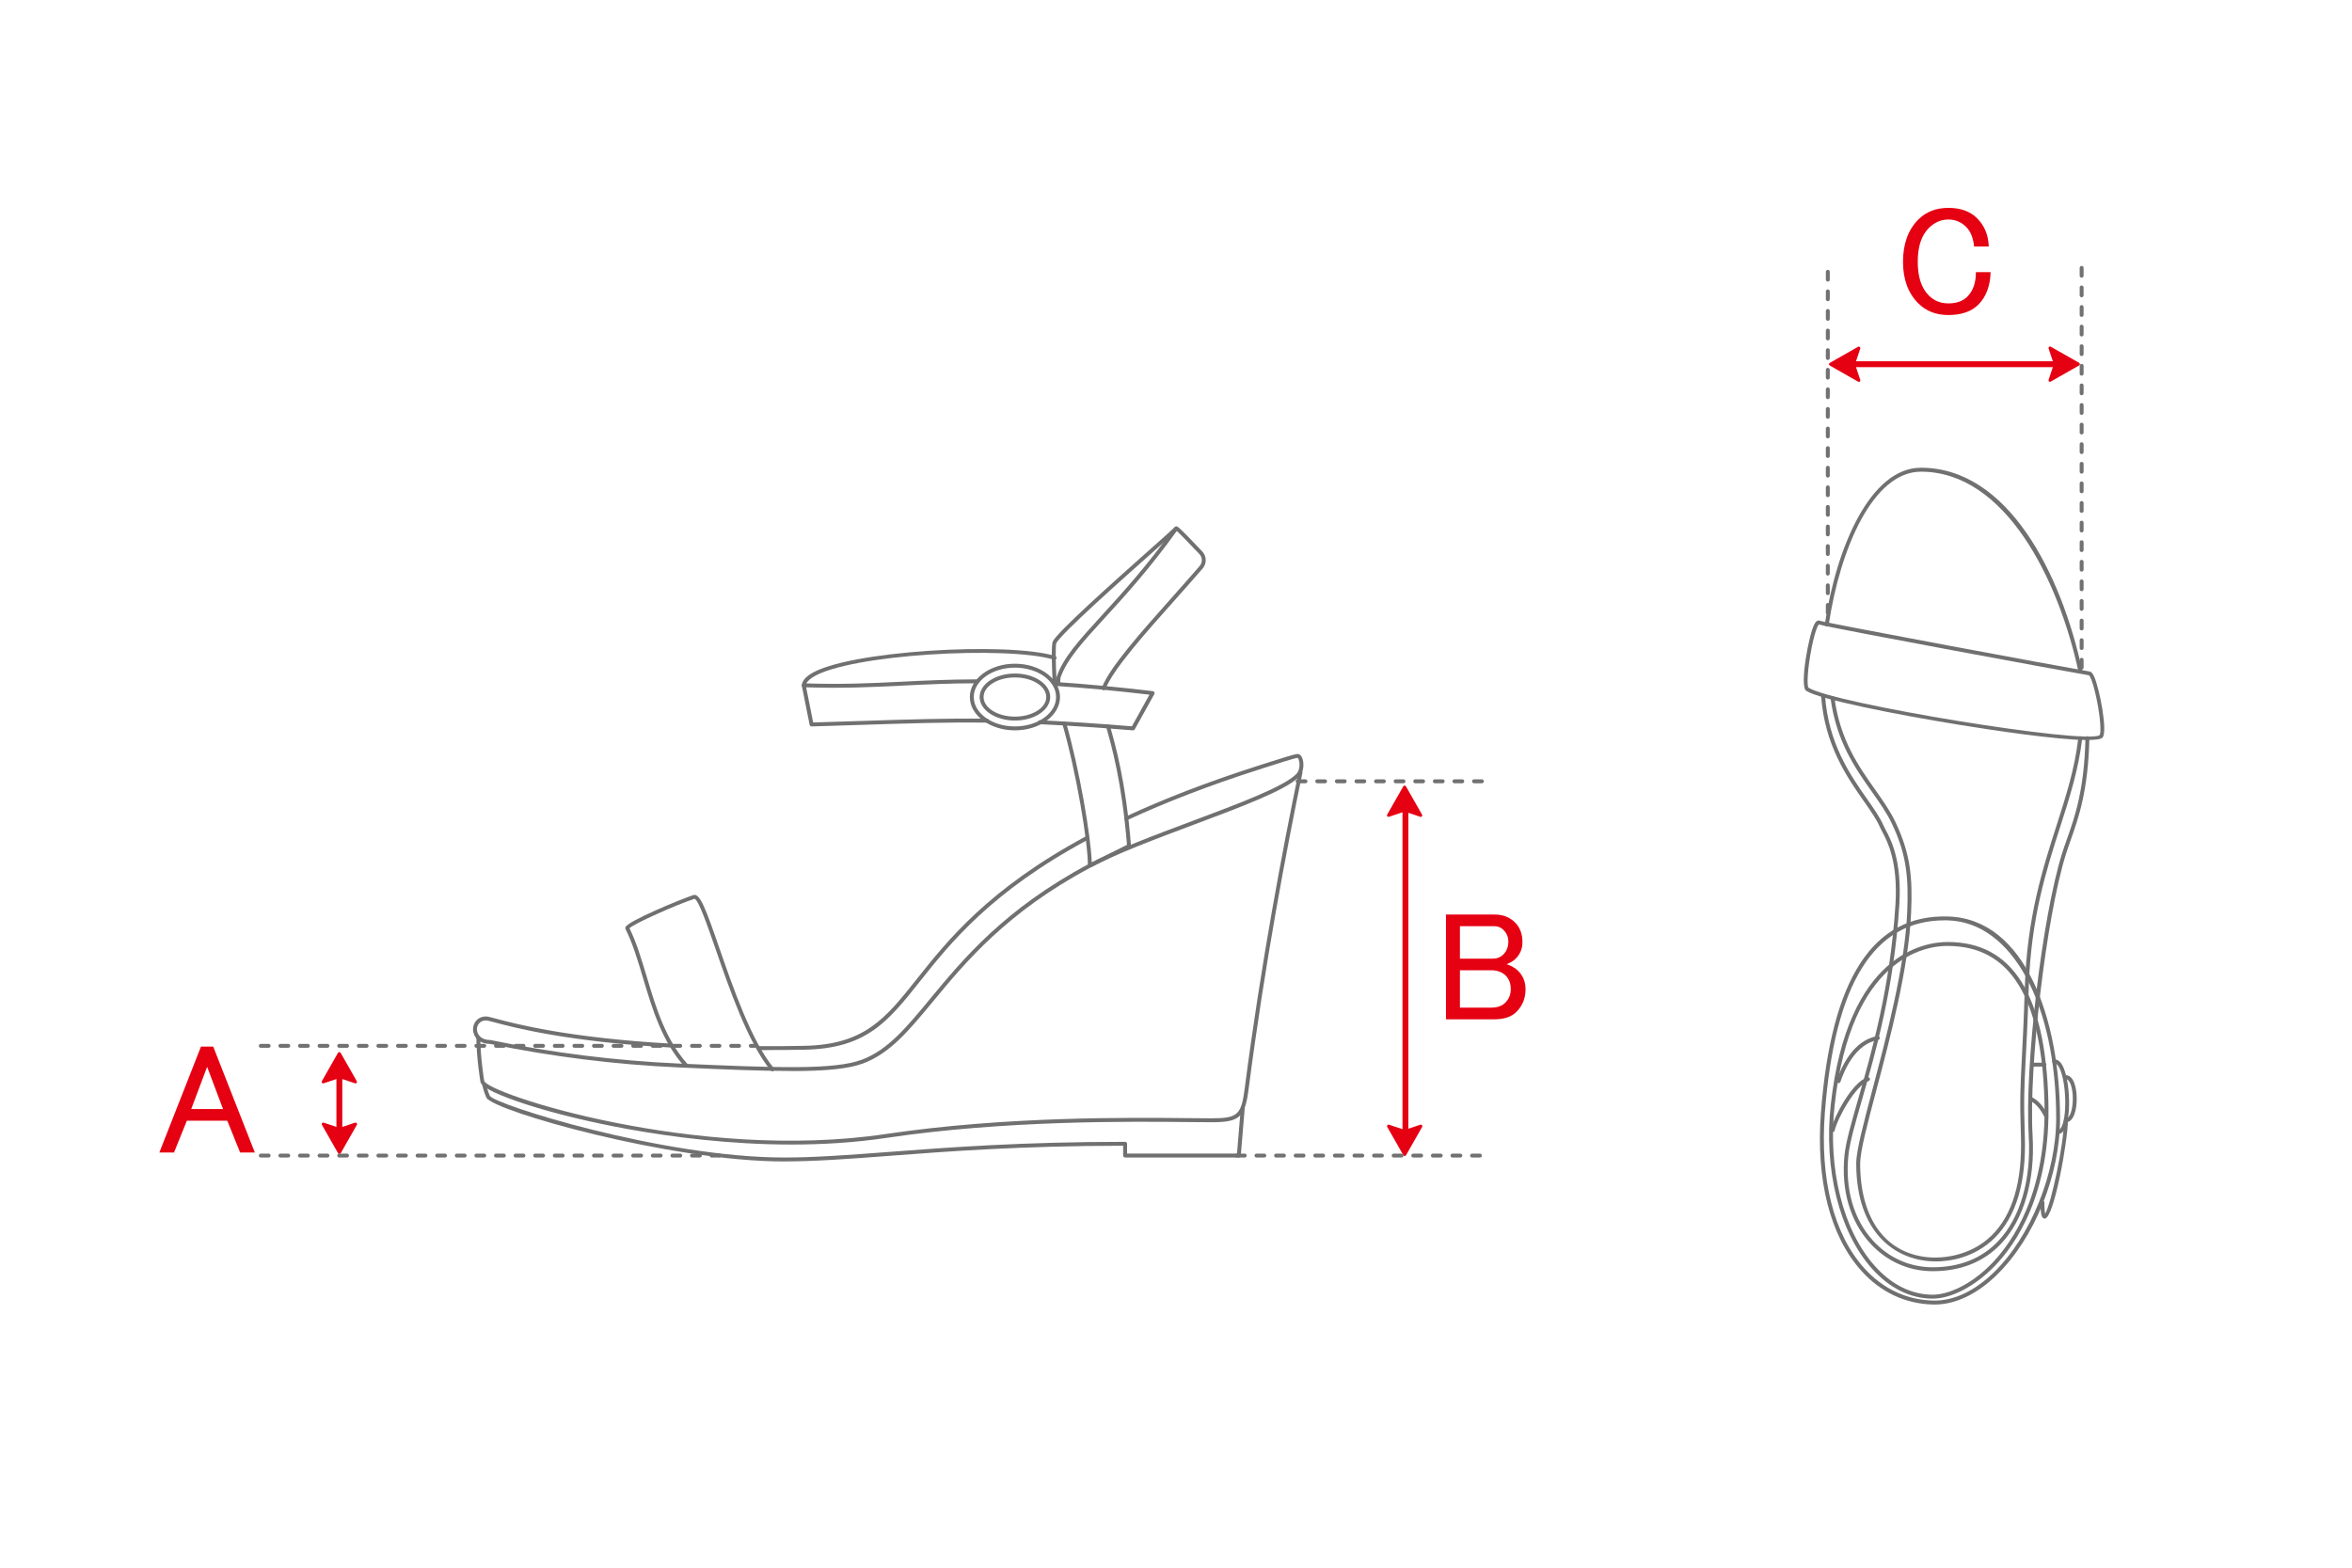 <?xml version="1.0" encoding="UTF-8"?><svg id="a" xmlns="http://www.w3.org/2000/svg" viewBox="0 0 600 400"><g id="b"><path d="M201.88,292.03c-15.75,0-30.49-1.92-41.57-3.92-18.91-3.41-33.96-8.41-37.06-11.08-.48-.42-.72-.81-.72-1.19h0s-1-6.03-1-11c0-.28.22-.5.5-.5s.5.22.5.5c0,4.9.98,10.86.99,10.92.5,3.2,54.24,20.76,102.43,13.59,30.58-4.56,62.43-4.21,77.73-4.05,2.16.02,3.96.04,5.34.04,6.68,0,7.64-.85,8.5-7.56,4.08-31.61,9.73-61.38,13.75-80.79.06-.27.33-.45.59-.39.27.06.44.32.39.59-4.02,19.39-9.66,49.13-13.73,80.71-.94,7.25-2.27,8.44-9.5,8.44-1.38,0-3.19-.02-5.35-.04-15.28-.16-47.07-.51-77.57,4.04-8.1,1.21-16.29,1.69-24.22,1.69Z" fill="#717071"/><path d="M200.03,296.35c-29.03,0-74.25-12.89-75.95-16.28-.52-1.04-1.02-3.02-1.04-3.1-.07-.27.1-.54.36-.61.27-.06.54.1.61.36,0,.02.49,1.96.96,2.9,1.36,2.26,44.11,15.72,75.05,15.72,8.04,0,16.71-.66,26.76-1.42,15.12-1.15,33.94-2.58,60.24-2.58.28,0,.5.22.5.5v2.5h28.04l.96-11.54c.02-.28.27-.47.54-.46.27.02.48.26.46.54l-1,12c-.02.26-.24.46-.5.46h-29c-.28,0-.5-.22-.5-.5v-2.5c-26,.02-44.66,1.43-59.67,2.58-10.07.76-18.76,1.42-26.83,1.42Z" fill="#717071"/><path d="M197.03,273.35c-.14,0-.29-.06-.38-.18-5.75-6.9-10.56-20.79-14.07-30.92-2.07-5.97-4.41-12.74-5.42-12.92-4.84,1.62-15.31,6.28-16.58,7.51,1.8,3.66,3.06,7.9,4.41,12.39,2.35,7.88,4.79,16.04,10.42,22.29.18.21.17.52-.04.71-.21.18-.52.17-.71-.04-5.78-6.42-8.24-14.68-10.63-22.67-1.35-4.53-2.63-8.81-4.45-12.44-.08-.16-.08-.35-.01-.53.65-1.57,14.03-7.08,17.3-8.17,1.69-.57,3.17,3.49,6.65,13.55,3.48,10.06,8.25,23.85,13.89,30.61.18.21.15.53-.06.7-.09.08-.21.12-.32.12Z" fill="#717071"/><path d="M201.79,273.27c-7.5,0-16.98-.39-28.78-.92-16.09-.72-32.25-2.74-48.03-6-1.32-.01-2.43-.41-3.21-1.17-.7-.67-1.1-1.61-1.1-2.57,0-1.62,1.15-3.26,3.36-3.26.37,0,1.06.18,2.43.55,5.09,1.35,18.6,4.92,44.85,6.39.28.02.49.25.47.53-.02.28-.23.5-.53.47-26.35-1.47-39.93-5.07-45.04-6.42-1.08-.29-1.94-.51-2.18-.51-1.62,0-2.36,1.17-2.36,2.26,0,.7.28,1.36.79,1.85.6.58,1.49.89,2.57.89.03,0,.07,0,.1.01,15.75,3.25,31.87,5.27,47.92,5.99,25.23,1.13,39.84,1.64,46.8-.97,6.62-2.48,11.36-8.21,17.36-15.46,8.48-10.26,19.04-23.02,40.58-34.51,6.68-3.56,16.65-7.3,26.29-10.91,12-4.5,23.33-8.74,26.59-12,.81-.81.96-2.26.75-3.26-.12-.59-.33-.85-.41-.88-.61.01-5.94,1.72-8.5,2.55l-1.34.43c-12.48,3.99-23.82,8.35-33.69,12.95-.25.12-.55,0-.66-.24-.12-.25,0-.55.24-.66,9.91-4.62,21.29-8.99,33.81-13l1.33-.43c5.23-1.68,8.18-2.59,8.82-2.59.28,0,.81.13,1.17,1.01.48,1.15.55,3.49-.82,4.85-3.42,3.42-14.85,7.7-26.95,12.23-9.61,3.6-19.55,7.32-26.17,10.85-21.37,11.4-31.86,24.08-40.28,34.26-6.09,7.37-10.9,13.18-17.78,15.76-3.82,1.43-9.8,1.95-18.42,1.95Z" fill="#717071"/><path d="M195.69,267.93c-.72,0-1.45,0-2.16,0-.28,0-.5-.23-.5-.5,0-.28.22-.5.5-.5h0c3.75.02,7.61,0,11.49-.08,15.53-.27,20.85-6.97,28.92-17.13,7.72-9.71,18.29-23.02,43.1-36.34.24-.13.55-.04.68.2.13.24.04.55-.2.68-24.63,13.22-35.12,26.43-42.79,36.08-8.24,10.38-13.69,17.23-29.69,17.5-3.14.05-6.28.08-9.35.08Z" fill="#717071"/><path d="M207.03,185.35c-.24,0-.44-.17-.49-.4l-2-10c-.03-.15,0-.3.11-.42.1-.12.24-.18.4-.18,9.67.34,17.11-.02,25-.41,5.88-.29,11.96-.59,19.24-.6h0c.28,0,.5.22.5.5s-.22.5-.5.5c-7.25,0-13.32.31-19.19.6-7.73.38-15.05.74-24.45.43l1.79,8.97c4.36-.13,8.34-.26,12.05-.38,12.75-.41,21.96-.71,32.3-.58.28,0,.5.23.49.51,0,.28-.22.49-.51.49-10.33-.13-19.52.17-32.25.58-3.83.12-7.95.26-12.47.39h-.01Z" fill="#717071"/><path d="M289.03,186.35s-.03,0-.04,0c-9.13-.74-16.9-1.25-23.73-1.57-.28-.01-.49-.25-.48-.52.01-.28.24-.5.52-.48,6.77.31,14.44.81,23.45,1.54l4.48-8.07c-8.88-1.04-16.82-1.77-24.23-2.25-.28-.02-.48-.26-.47-.53.02-.28.29-.49.53-.47,7.64.5,15.83,1.26,25.03,2.35.17.02.31.12.39.27s.07.32,0,.47l-5,9c-.09.16-.26.26-.44.26Z" fill="#717071"/><path d="M278.03,221.35c-.09,0-.18-.03-.26-.07-.15-.09-.24-.25-.24-.43,0-6.08-3-23.94-6.51-36.11-.08-.27.08-.54.34-.62.27-.08.54.08.62.34,3.38,11.75,6.3,28.8,6.53,35.59l8.99-4.49c-1.31-16.03-3.91-25.15-5.31-30.07-.08-.27.08-.54.34-.62.27-.08.54.08.62.34,1.42,4.98,4.07,14.26,5.37,30.6.02.2-.09.4-.27.49l-10,5c-.07.04-.15.05-.22.05Z" fill="#717071"/><path d="M281.55,176.1c-.06,0-.12-.01-.18-.04-.26-.1-.38-.39-.28-.65,2.09-5.24,9.73-13.82,17.82-22.91,2.38-2.68,4.85-5.45,7.12-8.08.77-.89.74-2.21-.07-3.06-3.77-3.98-5.22-5.4-5.77-5.87-7,9.76-13.32,16.67-18.41,22.23-5.62,6.15-9.69,10.6-11.25,15.23-.04.43-.07.9-.07,1.39,0,.28-.22.5-.5.5s-.5-.22-.5-.5c0-.55.03-1.07.08-1.55,0-.04.01-.07.02-.1,1.62-4.85,5.75-9.37,11.48-15.64,5.13-5.61,11.52-12.59,18.59-22.5.09-.12.26-.22.41-.23.36-.03.58-.05,6.64,6.36,1.16,1.23,1.21,3.12.1,4.4-2.27,2.64-4.74,5.41-7.13,8.09-7.67,8.62-15.61,17.53-17.63,22.61-.08.2-.27.32-.46.32Z" fill="#717071"/><path d="M258.91,186.35c-6.34,0-11.5-3.81-11.5-8.5s5.16-8.5,11.5-8.5,11.5,3.81,11.5,8.5-5.16,8.5-11.5,8.5ZM258.91,170.35c-5.79,0-10.5,3.36-10.5,7.5s4.71,7.5,10.5,7.5,10.5-3.36,10.5-7.5-4.71-7.5-10.5-7.5Z" fill="#717071"/><path d="M258.91,183.85c-4.96,0-9-2.69-9-6s4.04-6,9-6,9,2.69,9,6-4.04,6-9,6ZM258.91,172.85c-4.41,0-8,2.24-8,5s3.59,5,8,5,8-2.24,8-5-3.59-5-8-5Z" fill="#717071"/><path d="M269.03,174.35c-.26,0-.49-.21-.5-.47-.15-2.79-.43-9.36.06-10.26,1.38-2.54,13.83-13.71,25.39-23.99,2.95-2.62,5.28-4.7,5.69-5.12.19-.2.51-.21.71-.01.2.19.21.51.01.71-.43.45-2.55,2.33-5.75,5.17-8.3,7.38-23.76,21.12-25.17,23.72-.25.58-.17,5.41.06,9.74.01.28-.2.51-.47.53,0,0-.02,0-.03,0Z" fill="#717071"/><path d="M205.03,175.35s-.04,0-.06,0c-.27-.03-.47-.28-.43-.56.12-1,.86-1.93,2.18-2.79,9.3-6.01,50.53-8.3,62.46-4.62.26.08.41.36.33.62-.08.26-.36.41-.62.33-11.79-3.62-52.47-1.41-61.62,4.51-1.06.69-1.65,1.39-1.73,2.08-.03.25-.25.44-.5.44Z" fill="#717071"/><path d="M530.73,171.85c-.23,0-.44-.16-.49-.39-5.08-23.58-18.65-51.11-40.21-51.11-12.22,0-20.62,19.62-23.52,39.07-.04.27-.3.46-.57.42-.27-.04-.46-.29-.42-.57,2.97-19.87,11.7-39.93,24.51-39.93,22.13,0,35.78,26.81,41.18,51.89.06.27-.11.54-.38.59-.04,0-.07.01-.11.01Z" fill="#717071"/><path d="M493.03,324.35c-6.13,0-11.82-2.55-16.01-7.18-5.07-5.6-7.37-13.54-6.49-22.37.34-3.42,1.72-8.21,3.46-14.26,3.47-12.07,8.22-28.59,9.54-49.72.69-11.01-2.07-16.17-3.4-18.66-.24-.44-.43-.81-.56-1.11-.84-1.97-2.36-4.13-4.11-6.63-4.21-6.02-9.98-14.26-10.89-26.78-.02-.28.19-.51.46-.54.27-.03.52.19.54.46.88,12.25,6.56,20.36,10.71,26.28,1.78,2.54,3.32,4.74,4.21,6.81.12.28.3.62.52,1.04,1.37,2.56,4.22,7.9,3.51,19.19-1.33,21.24-6.1,37.83-9.58,49.94-1.73,6-3.09,10.75-3.42,14.08-.85,8.54,1.36,16.21,6.24,21.6,4,4.42,9.42,6.85,15.27,6.85,6.91,0,12.55-2.27,16.77-6.74,5.57-5.9,8.39-15.65,7.73-26.73-1.06-18.01,3.4-55.79,8.52-72.18.37-1.17.79-2.36,1.23-3.61,1.98-5.6,4.45-12.58,4.72-25.75,0-.27.23-.49.5-.49h.01c.28,0,.5.23.49.51-.28,13.34-2.78,20.39-4.78,26.06-.44,1.24-.85,2.42-1.22,3.58-5,15.99-9.51,54.25-8.48,71.82.67,11.36-2.25,21.37-8,27.48-4.41,4.68-10.3,7.05-17.5,7.05Z" fill="#717071"/><path d="M493.74,321.85c-.39,0-.73,0-1.03-.03-9.27-.46-19.18-7.27-19.18-24.98,0-3.2,1.84-10.16,4.17-18.96,3.47-13.14,8.23-31.13,8.83-45.06.38-8.81-.12-14.75-3.95-22.76-1.3-2.72-3.13-5.31-5.07-8.05-4.24-6-9.04-12.8-10.53-23.84-.04-.27.15-.53.43-.56.27-.05.53.15.56.43,1.46,10.8,6.19,17.5,10.36,23.4,1.96,2.78,3.81,5.4,5.15,8.2,3.92,8.21,4.44,14.26,4.05,23.24-.61,14.03-5.38,32.09-8.87,45.27-2.31,8.74-4.13,15.64-4.13,18.71,0,14.45,6.81,23.42,18.23,23.99,2.14.1,9.57.02,15.32-5.63,5.33-5.25,7.84-13.77,7.46-25.34-.31-9.41-.13-12.85.23-19.71.22-4.26.5-9.56.77-18.33.56-17.76,4.54-30.16,8.05-41.1,2.41-7.49,4.68-14.56,5.59-22.44.03-.28.29-.47.55-.44.27.03.47.28.44.55-.92,7.97-3.21,15.09-5.63,22.63-3.49,10.88-7.45,23.21-8,40.83-.27,8.78-.55,14.08-.78,18.35-.36,6.83-.54,10.25-.22,19.62.39,11.86-2.21,20.63-7.76,26.08-5.26,5.17-11.69,5.94-15.04,5.94Z" fill="#717071"/><path d="M493.47,332.85c-.15,0-.3,0-.46,0-7.01-.19-13.29-3.17-18.18-8.6-7.97-8.85-11.63-23.21-10.3-40.44,2.63-34.22,13.31-50.59,32.51-49.96,19.68.62,28.48,26.31,28.48,51.5,0,14.51-6.51,30.59-16.19,40.01-5.05,4.91-10.53,7.5-15.86,7.5ZM496.05,234.83c-17.99,0-27.98,16.06-30.52,49.05-1.3,16.96,2.26,31.05,10.05,39.7,4.7,5.22,10.74,8.08,17.47,8.26,5.22.16,10.6-2.35,15.6-7.21,9.36-9.1,15.89-25.26,15.89-39.29,0-29.23-11.31-49.99-27.52-50.5-.33-.01-.65-.02-.97-.02Z" fill="#717071"/><path d="M493.03,331.35c-5.65,0-11.01-2.65-15.5-7.67-8.31-9.29-12.33-25.34-10.49-41.89,4.27-38.46,23.88-41.44,29.79-41.44,16.52,0,24.93,13.24,25.71,40.49.68,23.77-8.3,36.66-13.72,42.23-4.97,5.11-11.01,8.28-15.78,8.28ZM496.82,241.35c-5.7,0-24.61,2.92-28.79,40.56-1.81,16.28,2.12,32.03,10.25,41.11,4.29,4.8,9.4,7.33,14.76,7.33,3.53,0,9.35-2.1,15.07-7.98,5.3-5.46,14.1-18.11,13.43-41.5-.76-26.59-8.84-39.51-24.71-39.51Z" fill="#717071"/><path d="M469.03,276.35c-.05,0-.11,0-.16-.03-.26-.09-.4-.37-.32-.63,1.02-3.06,4.07-10.28,10.39-11.33.27-.05.53.14.58.41.05.27-.14.53-.41.58-5.78.96-8.65,7.78-9.61,10.67-.07.21-.27.34-.47.34Z" fill="#717071"/><path d="M467.53,288.85s-.08,0-.12-.02c-.27-.07-.43-.34-.36-.61.85-3.33,5.36-12.05,9.33-13.35.26-.09.54.06.63.32.09.26-.06.54-.32.63-3.26,1.07-7.75,9.04-8.67,12.65-.06.23-.26.38-.48.38Z" fill="#717071"/><path d="M521.53,272.15h-3c-.28,0-.5-.22-.5-.5s.22-.5.5-.5h3c.28,0,.5.22.5.5s-.22.5-.5.5Z" fill="#717071"/><path d="M522.03,285.35c-.18,0-.36-.1-.45-.28-1.1-2.19-2.26-3.51-3.78-4.28-.25-.12-.34-.42-.22-.67s.43-.34.67-.22c1.72.87,3.02,2.33,4.22,4.72.12.25.02.55-.22.67-.07.04-.15.05-.22.05Z" fill="#717071"/><path d="M532.47,188.82c-7.69,0-24.36-2.54-32.52-3.86-16.63-2.69-35.99-6.57-39.2-8.7-1.73-1.16.65-14.2,2.08-16.97.41-.8.88-1.11,1.37-.92,1.64.6,62.37,11.88,68.9,12.97.43.07.78.49,1.17,1.39,1.34,3.1,3.37,13.56,2.16,15.38h0c-.33.5-1.79.7-3.97.7ZM463.98,159.35c-.44.43-1.34,2.96-2.14,7.62-.87,5.12-.82,8.09-.5,8.48,6.04,4.02,71.21,14.66,74.29,12.1.39-.65.22-4.25-.74-8.99-.85-4.16-1.67-6.04-1.99-6.25-4.27-.7-65.32-11.96-68.91-12.97ZM536.03,187.85h0,0Z" fill="#717071"/><path d="M527.03,286.35c-.28,0-.5-.22-.5-.5s.22-.5.5-.5c.62,0,1.03-.87,1.22-1.39.34-.93.53-2.25.53-3.61,0-2.8-.77-5-1.75-5-.28,0-.5-.22-.5-.5s.22-.5.5-.5c1.9,0,2.75,3.01,2.75,6,0,1.5-.21,2.9-.59,3.95-.62,1.69-1.51,2.05-2.16,2.05Z" fill="#717071"/><path d="M525.03,289.35c-.27,0-.49-.21-.5-.48-.01-.28.2-.51.48-.52.41-.02.73-.5.92-.9,1.59-3.3,1.02-12.88-.92-15.54-.46-.63-.8-.59-.91-.57-.27.02-.53-.15-.57-.42-.04-.27.15-.53.42-.57.47-.07,1.18.04,1.86.97,2.13,2.91,2.75,12.97,1.02,16.56-.46.94-1.06,1.44-1.78,1.47h-.02Z" fill="#717071"/><path d="M521.62,310.93c-.7,0-.86-.91-.92-1.26-.11-.63-.17-1.58-.17-2.82,0-.28.22-.5.5-.5s.5.22.5.5c0,1.66.1,2.46.19,2.84,1.48-2.39,4.81-17.72,4.81-23.84,0-.28.22-.5.5-.5s.5.22.5.5c0,4.99-3.54,25.08-5.91,25.08Z" fill="#717071"/><path d="M525.53,93.68h-55.8c-.41,0-.75-.34-.75-.75s.34-.75.75-.75h55.8c.41,0,.75.34.75.75s-.34.75-.75.75Z" fill="#e50012"/><polygon points="474.2 97.05 466.96 92.93 474.2 88.81 472.82 92.93 474.2 97.05" fill="#e50012"/><path d="M474.2,97.43c-.06,0-.13-.02-.19-.05l-7.24-4.12c-.12-.07-.19-.19-.19-.33s.07-.26.19-.33l7.24-4.12c.14-.08.31-.06.43.04.12.1.17.26.12.42l-1.34,4,1.34,4c.05.15,0,.32-.12.42-.07.06-.16.09-.24.09ZM467.74,92.93l5.79,3.29-1.06-3.17c-.03-.08-.03-.16,0-.24l1.06-3.17-5.79,3.29Z" fill="#e50012"/><polygon points="522.96 97.05 530.2 92.93 522.96 88.81 524.34 92.93 522.96 97.05" fill="#e50012"/><path d="M522.96,97.43c-.09,0-.17-.03-.24-.09-.12-.1-.17-.26-.12-.42l1.34-4-1.34-4c-.05-.15,0-.32.12-.42.12-.1.29-.11.43-.04l7.24,4.12c.12.07.19.19.19.33s-.07.26-.19.33l-7.24,4.12c-.06.03-.12.05-.19.05ZM523.64,89.64l1.06,3.17c.03.08.03.16,0,.24l-1.06,3.17,5.79-3.29-5.79-3.29Z" fill="#e50012"/><polygon points="82.45 276.05 86.57 268.81 90.69 276.05 86.57 274.67 82.45 276.05" fill="#e50012"/><path d="M90.69,276.43s-.08,0-.12-.02l-4-1.34-4,1.34c-.15.05-.32,0-.42-.12-.1-.12-.12-.29-.04-.43l4.12-7.24c.13-.24.53-.24.66,0l4.12,7.24c.08.14.06.31-.04.43-.07.09-.18.14-.29.14ZM86.57,274.29s.08,0,.12.02l3.17,1.06-3.29-5.79-3.29,5.79,3.17-1.06s.08-.02.12-.02Z" fill="#e50012"/><polygon points="82.45 286.81 86.57 294.05 90.69 286.81 86.57 288.19 82.45 286.81" fill="#e50012"/><path d="M86.57,294.43c-.14,0-.26-.07-.33-.19l-4.12-7.24c-.08-.14-.06-.31.04-.43.1-.12.26-.17.42-.12l4,1.34,4-1.34c.16-.05.32,0,.42.12.1.12.12.29.04.43l-4.12,7.24c-.07.12-.19.19-.33.19ZM83.27,287.49l3.29,5.79,3.29-5.79-3.17,1.06c-.08.03-.16.03-.24,0l-3.17-1.06Z" fill="#e50012"/><polygon points="354.21 208.05 358.33 200.81 362.45 208.05 358.33 206.67 354.21 208.05" fill="#e50012"/><path d="M362.45,208.43s-.08,0-.12-.02l-4-1.34-4,1.34c-.15.05-.32,0-.42-.12-.1-.12-.12-.29-.04-.43l4.12-7.24c.13-.24.53-.24.66,0l4.12,7.24c.08.14.06.31-.04.43-.07.09-.18.14-.29.14ZM358.33,206.29s.08,0,.12.02l3.17,1.06-3.29-5.79-3.29,5.79,3.17-1.06s.08-.02.12-.02Z" fill="#e50012"/><polygon points="354.21 287.33 358.33 294.56 362.45 287.33 358.33 288.71 354.21 287.33" fill="#e50012"/><path d="M358.33,294.95c-.14,0-.26-.07-.33-.19l-4.12-7.24c-.08-.14-.06-.31.04-.43.1-.12.26-.17.42-.12l4,1.34,4-1.34c.15-.05.32,0,.42.12.1.12.12.29.04.43l-4.12,7.24c-.07.12-.19.19-.33.19ZM355.04,288.01l3.29,5.79,3.29-5.79-3.17,1.06c-.08.03-.16.03-.24,0l-3.17-1.06Z" fill="#e50012"/><path d="M378.03,199.85h-2c-.28,0-.5-.22-.5-.5s.22-.5.5-.5h2c.28,0,.5.22.5.5s-.22.5-.5.5ZM373.03,199.85h-2c-.28,0-.5-.22-.5-.5s.22-.5.5-.5h2c.28,0,.5.22.5.5s-.22.5-.5.5ZM368.03,199.85h-2c-.28,0-.5-.22-.5-.5s.22-.5.5-.5h2c.28,0,.5.22.5.5s-.22.5-.5.5ZM363.03,199.85h-2c-.28,0-.5-.22-.5-.5s.22-.5.5-.5h2c.28,0,.5.22.5.5s-.22.5-.5.5ZM358.03,199.85h-2c-.28,0-.5-.22-.5-.5s.22-.5.5-.5h2c.28,0,.5.22.5.5s-.22.5-.5.5ZM353.03,199.85h-2c-.28,0-.5-.22-.5-.5s.22-.5.5-.5h2c.28,0,.5.22.5.5s-.22.5-.5.5ZM348.03,199.85h-2c-.28,0-.5-.22-.5-.5s.22-.5.5-.5h2c.28,0,.5.22.5.5s-.22.5-.5.5ZM343.03,199.85h-2c-.28,0-.5-.22-.5-.5s.22-.5.5-.5h2c.28,0,.5.22.5.5s-.22.5-.5.5ZM338.03,199.85h-2c-.28,0-.5-.22-.5-.5s.22-.5.5-.5h2c.28,0,.5.22.5.5s-.22.5-.5.5ZM333.03,199.85h-2c-.28,0-.5-.22-.5-.5s.22-.5.5-.5h2c.28,0,.5.22.5.5s-.22.5-.5.5Z" fill="#717171"/><path d="M377.53,295.35h-2c-.28,0-.5-.22-.5-.5s.22-.5.5-.5h2c.28,0,.5.22.5.5s-.22.5-.5.5ZM372.53,295.35h-2c-.28,0-.5-.22-.5-.5s.22-.5.5-.5h2c.28,0,.5.22.5.5s-.22.5-.5.5ZM367.53,295.35h-2c-.28,0-.5-.22-.5-.5s.22-.5.5-.5h2c.28,0,.5.22.5.5s-.22.5-.5.5ZM362.53,295.35h-2c-.28,0-.5-.22-.5-.5s.22-.5.5-.5h2c.28,0,.5.22.5.5s-.22.5-.5.5ZM357.53,295.35h-2c-.28,0-.5-.22-.5-.5s.22-.5.5-.5h2c.28,0,.5.22.5.5s-.22.5-.5.5ZM352.53,295.35h-2c-.28,0-.5-.22-.5-.5s.22-.5.5-.5h2c.28,0,.5.22.5.5s-.22.5-.5.5ZM347.53,295.35h-2c-.28,0-.5-.22-.5-.5s.22-.5.5-.5h2c.28,0,.5.22.5.5s-.22.5-.5.5ZM342.53,295.35h-2c-.28,0-.5-.22-.5-.5s.22-.5.5-.5h2c.28,0,.5.22.5.5s-.22.5-.5.5ZM337.53,295.35h-2c-.28,0-.5-.22-.5-.5s.22-.5.5-.5h2c.28,0,.5.22.5.5s-.22.5-.5.5ZM332.53,295.35h-2c-.28,0-.5-.22-.5-.5s.22-.5.5-.5h2c.28,0,.5.22.5.5s-.22.5-.5.5ZM327.53,295.35h-2c-.28,0-.5-.22-.5-.5s.22-.5.5-.5h2c.28,0,.5.22.5.5s-.22.5-.5.5ZM322.53,295.35h-2c-.28,0-.5-.22-.5-.5s.22-.5.5-.5h2c.28,0,.5.22.5.5s-.22.5-.5.5ZM317.53,295.35h-2c-.28,0-.5-.22-.5-.5s.22-.5.5-.5h2c.28,0,.5.22.5.5s-.22.5-.5.5Z" fill="#717171"/><path d="M183.53,295.35h-2c-.28,0-.5-.22-.5-.5s.22-.5.5-.5h2c.28,0,.5.22.5.5s-.22.5-.5.5ZM178.53,295.35h-2c-.28,0-.5-.22-.5-.5s.22-.5.5-.5h2c.28,0,.5.22.5.5s-.22.5-.5.5ZM173.53,295.35h-2c-.28,0-.5-.22-.5-.5s.22-.5.5-.5h2c.28,0,.5.22.5.5s-.22.5-.5.5ZM168.53,295.35h-2c-.28,0-.5-.22-.5-.5s.22-.5.5-.5h2c.28,0,.5.22.5.5s-.22.5-.5.5ZM163.53,295.35h-2c-.28,0-.5-.22-.5-.5s.22-.5.5-.5h2c.28,0,.5.22.5.5s-.22.5-.5.5ZM158.53,295.35h-2c-.28,0-.5-.22-.5-.5s.22-.5.5-.5h2c.28,0,.5.22.5.5s-.22.5-.5.5ZM153.53,295.35h-2c-.28,0-.5-.22-.5-.5s.22-.5.5-.5h2c.28,0,.5.22.5.5s-.22.5-.5.5ZM148.53,295.35h-2c-.28,0-.5-.22-.5-.5s.22-.5.5-.5h2c.28,0,.5.22.5.5s-.22.5-.5.5ZM143.53,295.35h-2c-.28,0-.5-.22-.5-.5s.22-.5.5-.5h2c.28,0,.5.22.5.5s-.22.5-.5.5ZM138.53,295.35h-2c-.28,0-.5-.22-.5-.5s.22-.5.5-.5h2c.28,0,.5.22.5.5s-.22.5-.5.5ZM133.53,295.35h-2c-.28,0-.5-.22-.5-.5s.22-.5.5-.5h2c.28,0,.5.22.5.5s-.22.5-.5.5ZM128.53,295.35h-2c-.28,0-.5-.22-.5-.5s.22-.5.5-.5h2c.28,0,.5.22.5.5s-.22.5-.5.5ZM123.53,295.35h-2c-.28,0-.5-.22-.5-.5s.22-.5.5-.5h2c.28,0,.5.22.5.5s-.22.5-.5.5ZM118.53,295.35h-2c-.28,0-.5-.22-.5-.5s.22-.5.5-.5h2c.28,0,.5.22.5.5s-.22.5-.5.5ZM113.53,295.35h-2c-.28,0-.5-.22-.5-.5s.22-.5.5-.5h2c.28,0,.5.22.5.5s-.22.5-.5.5ZM108.53,295.35h-2c-.28,0-.5-.22-.5-.5s.22-.5.5-.5h2c.28,0,.5.22.5.5s-.22.5-.5.5ZM103.53,295.35h-2c-.28,0-.5-.22-.5-.5s.22-.5.5-.5h2c.28,0,.5.22.5.5s-.22.5-.5.5ZM98.53,295.35h-2c-.28,0-.5-.22-.5-.5s.22-.5.5-.5h2c.28,0,.5.22.5.5s-.22.5-.5.5ZM93.53,295.35h-2c-.28,0-.5-.22-.5-.5s.22-.5.5-.5h2c.28,0,.5.22.5.5s-.22.5-.5.5ZM88.53,295.35h-2c-.28,0-.5-.22-.5-.5s.22-.5.5-.5h2c.28,0,.5.22.5.5s-.22.5-.5.5ZM83.53,295.35h-2c-.28,0-.5-.22-.5-.5s.22-.5.5-.5h2c.28,0,.5.22.5.5s-.22.5-.5.5ZM78.53,295.35h-2c-.28,0-.5-.22-.5-.5s.22-.5.5-.5h2c.28,0,.5.22.5.5s-.22.5-.5.5ZM73.53,295.35h-2c-.28,0-.5-.22-.5-.5s.22-.5.5-.5h2c.28,0,.5.22.5.5s-.22.5-.5.5ZM68.53,295.35h-2c-.28,0-.5-.22-.5-.5s.22-.5.5-.5h2c.28,0,.5.22.5.5s-.22.5-.5.5Z" fill="#717171"/><path d="M192.53,267.35h-1c-.28,0-.5-.22-.5-.5s.22-.5.5-.5h1c.28,0,.5.22.5.5s-.22.5-.5.5ZM188.53,267.35h-2c-.28,0-.5-.22-.5-.5s.22-.5.5-.5h2c.28,0,.5.22.5.5s-.22.5-.5.5ZM183.53,267.35h-2c-.28,0-.5-.22-.5-.5s.22-.5.5-.5h2c.28,0,.5.22.5.5s-.22.5-.5.5ZM178.53,267.35h-2c-.28,0-.5-.22-.5-.5s.22-.5.5-.5h2c.28,0,.5.22.5.5s-.22.5-.5.5ZM173.53,267.35h-2c-.28,0-.5-.22-.5-.5s.22-.5.5-.5h2c.28,0,.5.22.5.5s-.22.5-.5.5ZM168.53,267.35h-2c-.28,0-.5-.22-.5-.5s.22-.5.5-.5h2c.28,0,.5.22.5.5s-.22.5-.5.5ZM163.53,267.35h-2c-.28,0-.5-.22-.5-.5s.22-.5.5-.5h2c.28,0,.5.22.5.5s-.22.5-.5.5ZM158.53,267.35h-2c-.28,0-.5-.22-.5-.5s.22-.5.5-.5h2c.28,0,.5.22.5.5s-.22.5-.5.5ZM153.53,267.35h-2c-.28,0-.5-.22-.5-.5s.22-.5.5-.5h2c.28,0,.5.22.5.5s-.22.5-.5.5ZM148.53,267.35h-2c-.28,0-.5-.22-.5-.5s.22-.5.5-.5h2c.28,0,.5.22.5.5s-.22.5-.5.5ZM143.53,267.35h-2c-.28,0-.5-.22-.5-.5s.22-.5.5-.5h2c.28,0,.5.22.5.5s-.22.5-.5.5ZM138.53,267.35h-2c-.28,0-.5-.22-.5-.5s.22-.5.5-.5h2c.28,0,.5.22.5.5s-.22.5-.5.5ZM133.53,267.35h-2c-.28,0-.5-.22-.5-.5s.22-.5.5-.5h2c.28,0,.5.22.5.5s-.22.5-.5.5ZM128.53,267.35h-2c-.28,0-.5-.22-.5-.5s.22-.5.5-.5h2c.28,0,.5.22.5.5s-.22.5-.5.5ZM123.53,267.35h-2c-.28,0-.5-.22-.5-.5s.22-.5.5-.5h2c.28,0,.5.22.5.5s-.22.5-.5.5ZM118.53,267.35h-2c-.28,0-.5-.22-.5-.5s.22-.5.5-.5h2c.28,0,.5.22.5.5s-.22.5-.5.5ZM113.53,267.35h-2c-.28,0-.5-.22-.5-.5s.22-.5.5-.5h2c.28,0,.5.22.5.5s-.22.5-.5.5ZM108.53,267.35h-2c-.28,0-.5-.22-.5-.5s.22-.5.5-.5h2c.28,0,.5.22.5.5s-.22.5-.5.5ZM103.53,267.35h-2c-.28,0-.5-.22-.5-.5s.22-.5.5-.5h2c.28,0,.5.22.5.5s-.22.5-.5.5ZM98.53,267.35h-2c-.28,0-.5-.22-.5-.5s.22-.5.5-.5h2c.28,0,.5.22.5.5s-.22.5-.5.5ZM93.53,267.35h-2c-.28,0-.5-.22-.5-.5s.22-.5.5-.5h2c.28,0,.5.22.5.5s-.22.5-.5.5ZM88.53,267.35h-2c-.28,0-.5-.22-.5-.5s.22-.5.5-.5h2c.28,0,.5.22.5.5s-.22.5-.5.5ZM83.53,267.35h-2c-.28,0-.5-.22-.5-.5s.22-.5.5-.5h2c.28,0,.5.22.5.5s-.22.5-.5.5ZM78.53,267.35h-2c-.28,0-.5-.22-.5-.5s.22-.5.5-.5h2c.28,0,.5.22.5.5s-.22.5-.5.5ZM73.53,267.35h-2c-.28,0-.5-.22-.5-.5s.22-.5.5-.5h2c.28,0,.5.22.5.5s-.22.5-.5.5ZM68.53,267.35h-2c-.28,0-.5-.22-.5-.5s.22-.5.5-.5h2c.28,0,.5.22.5.5s-.22.5-.5.5Z" fill="#717171"/><path d="M466.28,156.85c-.28,0-.5-.22-.5-.5v-2c0-.28.22-.5.5-.5s.5.22.5.5v2c0,.28-.22.5-.5.5ZM466.28,151.85c-.28,0-.5-.22-.5-.5v-2c0-.28.22-.5.5-.5s.5.22.5.5v2c0,.28-.22.5-.5.5ZM466.28,146.85c-.28,0-.5-.22-.5-.5v-2c0-.28.22-.5.5-.5s.5.22.5.5v2c0,.28-.22.5-.5.5ZM466.28,141.85c-.28,0-.5-.22-.5-.5v-2c0-.28.22-.5.5-.5s.5.22.5.5v2c0,.28-.22.5-.5.5ZM466.28,136.85c-.28,0-.5-.22-.5-.5v-2c0-.28.22-.5.5-.5s.5.22.5.5v2c0,.28-.22.5-.5.5ZM466.28,131.85c-.28,0-.5-.22-.5-.5v-2c0-.28.22-.5.5-.5s.5.22.5.5v2c0,.28-.22.5-.5.5ZM466.28,126.85c-.28,0-.5-.22-.5-.5v-2c0-.28.22-.5.5-.5s.5.22.5.5v2c0,.28-.22.5-.5.5ZM466.28,121.85c-.28,0-.5-.22-.5-.5v-2c0-.28.22-.5.5-.5s.5.22.5.5v2c0,.28-.22.5-.5.5ZM466.28,116.85c-.28,0-.5-.22-.5-.5v-2c0-.28.22-.5.5-.5s.5.22.5.5v2c0,.28-.22.5-.5.5ZM466.28,111.85c-.28,0-.5-.22-.5-.5v-2c0-.28.22-.5.5-.5s.5.22.5.5v2c0,.28-.22.5-.5.5ZM466.28,106.85c-.28,0-.5-.22-.5-.5v-2c0-.28.22-.5.5-.5s.5.22.5.5v2c0,.28-.22.5-.5.5ZM466.28,101.85c-.28,0-.5-.22-.5-.5v-2c0-.28.22-.5.5-.5s.5.22.5.5v2c0,.28-.22.5-.5.5ZM466.28,96.85c-.28,0-.5-.22-.5-.5v-2c0-.28.22-.5.5-.5s.5.22.5.5v2c0,.28-.22.5-.5.5ZM466.28,91.85c-.28,0-.5-.22-.5-.5v-2c0-.28.22-.5.5-.5s.5.22.5.5v2c0,.28-.22.5-.5.5ZM466.28,86.85c-.28,0-.5-.22-.5-.5v-2c0-.28.22-.5.5-.5s.5.22.5.5v2c0,.28-.22.5-.5.5ZM466.28,81.85c-.28,0-.5-.22-.5-.5v-2c0-.28.22-.5.5-.5s.5.22.5.5v2c0,.28-.22.5-.5.5ZM466.28,76.85c-.28,0-.5-.22-.5-.5v-2c0-.28.22-.5.5-.5s.5.22.5.5v2c0,.28-.22.5-.5.5ZM466.28,71.85c-.28,0-.5-.22-.5-.5v-2c0-.28.22-.5.5-.5s.5.22.5.5v2c0,.28-.22.5-.5.5Z" fill="#717171"/><path d="M531.03,170.85c-.28,0-.5-.22-.5-.5v-2c0-.28.22-.5.5-.5s.5.22.5.5v2c0,.28-.22.5-.5.5ZM531.03,165.85c-.28,0-.5-.22-.5-.5v-2c0-.28.22-.5.5-.5s.5.22.5.5v2c0,.28-.22.5-.5.5ZM531.03,160.85c-.28,0-.5-.22-.5-.5v-2c0-.28.22-.5.5-.5s.5.22.5.5v2c0,.28-.22.5-.5.5ZM531.03,155.85c-.28,0-.5-.22-.5-.5v-2c0-.28.22-.5.5-.5s.5.22.5.5v2c0,.28-.22.5-.5.5ZM531.03,150.85c-.28,0-.5-.22-.5-.5v-2c0-.28.22-.5.5-.5s.5.22.5.5v2c0,.28-.22.5-.5.5ZM531.03,145.85c-.28,0-.5-.22-.5-.5v-2c0-.28.22-.5.5-.5s.5.22.5.5v2c0,.28-.22.5-.5.5ZM531.03,140.85c-.28,0-.5-.22-.5-.5v-2c0-.28.22-.5.5-.5s.5.22.5.5v2c0,.28-.22.5-.5.5ZM531.03,135.85c-.28,0-.5-.22-.5-.5v-2c0-.28.22-.5.5-.5s.5.22.5.5v2c0,.28-.22.5-.5.5ZM531.03,130.85c-.28,0-.5-.22-.5-.5v-2c0-.28.22-.5.5-.5s.5.22.5.5v2c0,.28-.22.5-.5.5ZM531.03,125.85c-.28,0-.5-.22-.5-.5v-2c0-.28.22-.5.5-.5s.5.22.5.5v2c0,.28-.22.5-.5.5ZM531.03,120.85c-.28,0-.5-.22-.5-.5v-2c0-.28.22-.5.5-.5s.5.22.5.5v2c0,.28-.22.5-.5.5ZM531.03,115.85c-.28,0-.5-.22-.5-.5v-2c0-.28.22-.5.5-.5s.5.22.5.5v2c0,.28-.22.5-.5.5ZM531.03,110.85c-.28,0-.5-.22-.5-.5v-2c0-.28.22-.5.5-.5s.5.22.5.5v2c0,.28-.22.5-.5.5ZM531.03,105.85c-.28,0-.5-.22-.5-.5v-2c0-.28.22-.5.5-.5s.5.22.5.5v2c0,.28-.22.5-.5.5ZM531.03,100.85c-.28,0-.5-.22-.5-.5v-2c0-.28.22-.5.5-.5s.5.22.5.5v2c0,.28-.22.5-.5.5ZM531.03,95.85c-.28,0-.5-.22-.5-.5v-2c0-.28.22-.5.5-.5s.5.22.5.5v2c0,.28-.22.5-.5.5ZM531.03,90.85c-.28,0-.5-.22-.5-.5v-2c0-.28.22-.5.5-.5s.5.22.5.5v2c0,.28-.22.5-.5.5ZM531.03,85.85c-.28,0-.5-.22-.5-.5v-2c0-.28.22-.5.5-.5s.5.22.5.5v2c0,.28-.22.5-.5.5ZM531.03,80.85c-.28,0-.5-.22-.5-.5v-2c0-.28.22-.5.5-.5s.5.22.5.5v2c0,.28-.22.5-.5.5ZM531.03,75.85c-.28,0-.5-.22-.5-.5v-2c0-.28.22-.5.5-.5s.5.22.5.5v2c0,.28-.22.5-.5.5ZM531.03,70.85c-.28,0-.5-.22-.5-.5v-2c0-.28.22-.5.5-.5s.5.22.5.5v2c0,.28-.22.5-.5.5Z" fill="#717171"/><path d="M358.53,289.1c-.41,0-.75-.34-.75-.75v-82c0-.41.34-.75.75-.75s.75.34.75.75v82c0,.41-.34.75-.75.75Z" fill="#e50012"/><path d="M86.57,291.1c-.41,0-.75-.34-.75-.75v-17c0-.41.34-.75.75-.75s.75.34.75.75v17c0,.41-.34.75-.75.75Z" fill="#e50012"/><rect width="600" height="400" fill="none"/></g><path d="M40.65,294.07l10.62-27.03h3.12l10.62,27.03h-3.75l-3.28-8.12h-10.31l-3.28,8.12h-3.75ZM52.84,272.2l-4.06,10.78h8.12l-4.06-10.78Z" fill="#e50012"/><path d="M489.37,56.01c1.98-1.98,4.53-2.97,7.66-2.97s5.57.89,7.34,2.66c1.88,1.88,2.86,4.27,2.97,7.19h-3.75c-.21-2.19-.89-3.85-2.03-5-1.25-1.25-2.76-1.88-4.53-1.88-1.88,0-3.54.73-5,2.19-1.88,1.88-2.81,4.74-2.81,8.59s.94,6.72,2.81,8.59c1.35,1.36,3.02,2.03,5,2.03,2.08,0,3.7-.57,4.84-1.72,1.46-1.46,2.19-3.54,2.19-6.25h3.75c-.11,3.54-1.15,6.3-3.12,8.28-1.77,1.77-4.32,2.66-7.66,2.66-3.12,0-5.68-.99-7.66-2.97-2.61-2.6-3.91-6.14-3.91-10.62s1.3-8.18,3.91-10.78Z" fill="#e50012"/><path d="M368.84,233.35h12.5c2.08,0,3.8.68,5.16,2.03,1.25,1.25,1.88,2.92,1.88,5,0,1.67-.57,3.07-1.72,4.22-.62.62-1.41,1.09-2.34,1.41,1.25.42,2.24.99,2.97,1.72,1.25,1.25,1.88,2.81,1.88,4.69,0,2.29-.78,4.22-2.34,5.78-1.25,1.25-3.12,1.88-5.62,1.88h-12.34v-26.72ZM372.43,236.32v8.28h8.44c1.04,0,1.93-.36,2.66-1.09.83-.83,1.25-1.93,1.25-3.28,0-1.14-.42-2.13-1.25-2.97-.62-.62-1.41-.94-2.34-.94h-8.75ZM372.43,247.57v9.53h7.97c1.56,0,2.76-.42,3.59-1.25.94-.94,1.41-2.08,1.41-3.44,0-1.46-.42-2.6-1.25-3.44-.94-.94-2.19-1.41-3.75-1.41h-7.97Z" fill="#e50012"/></svg>